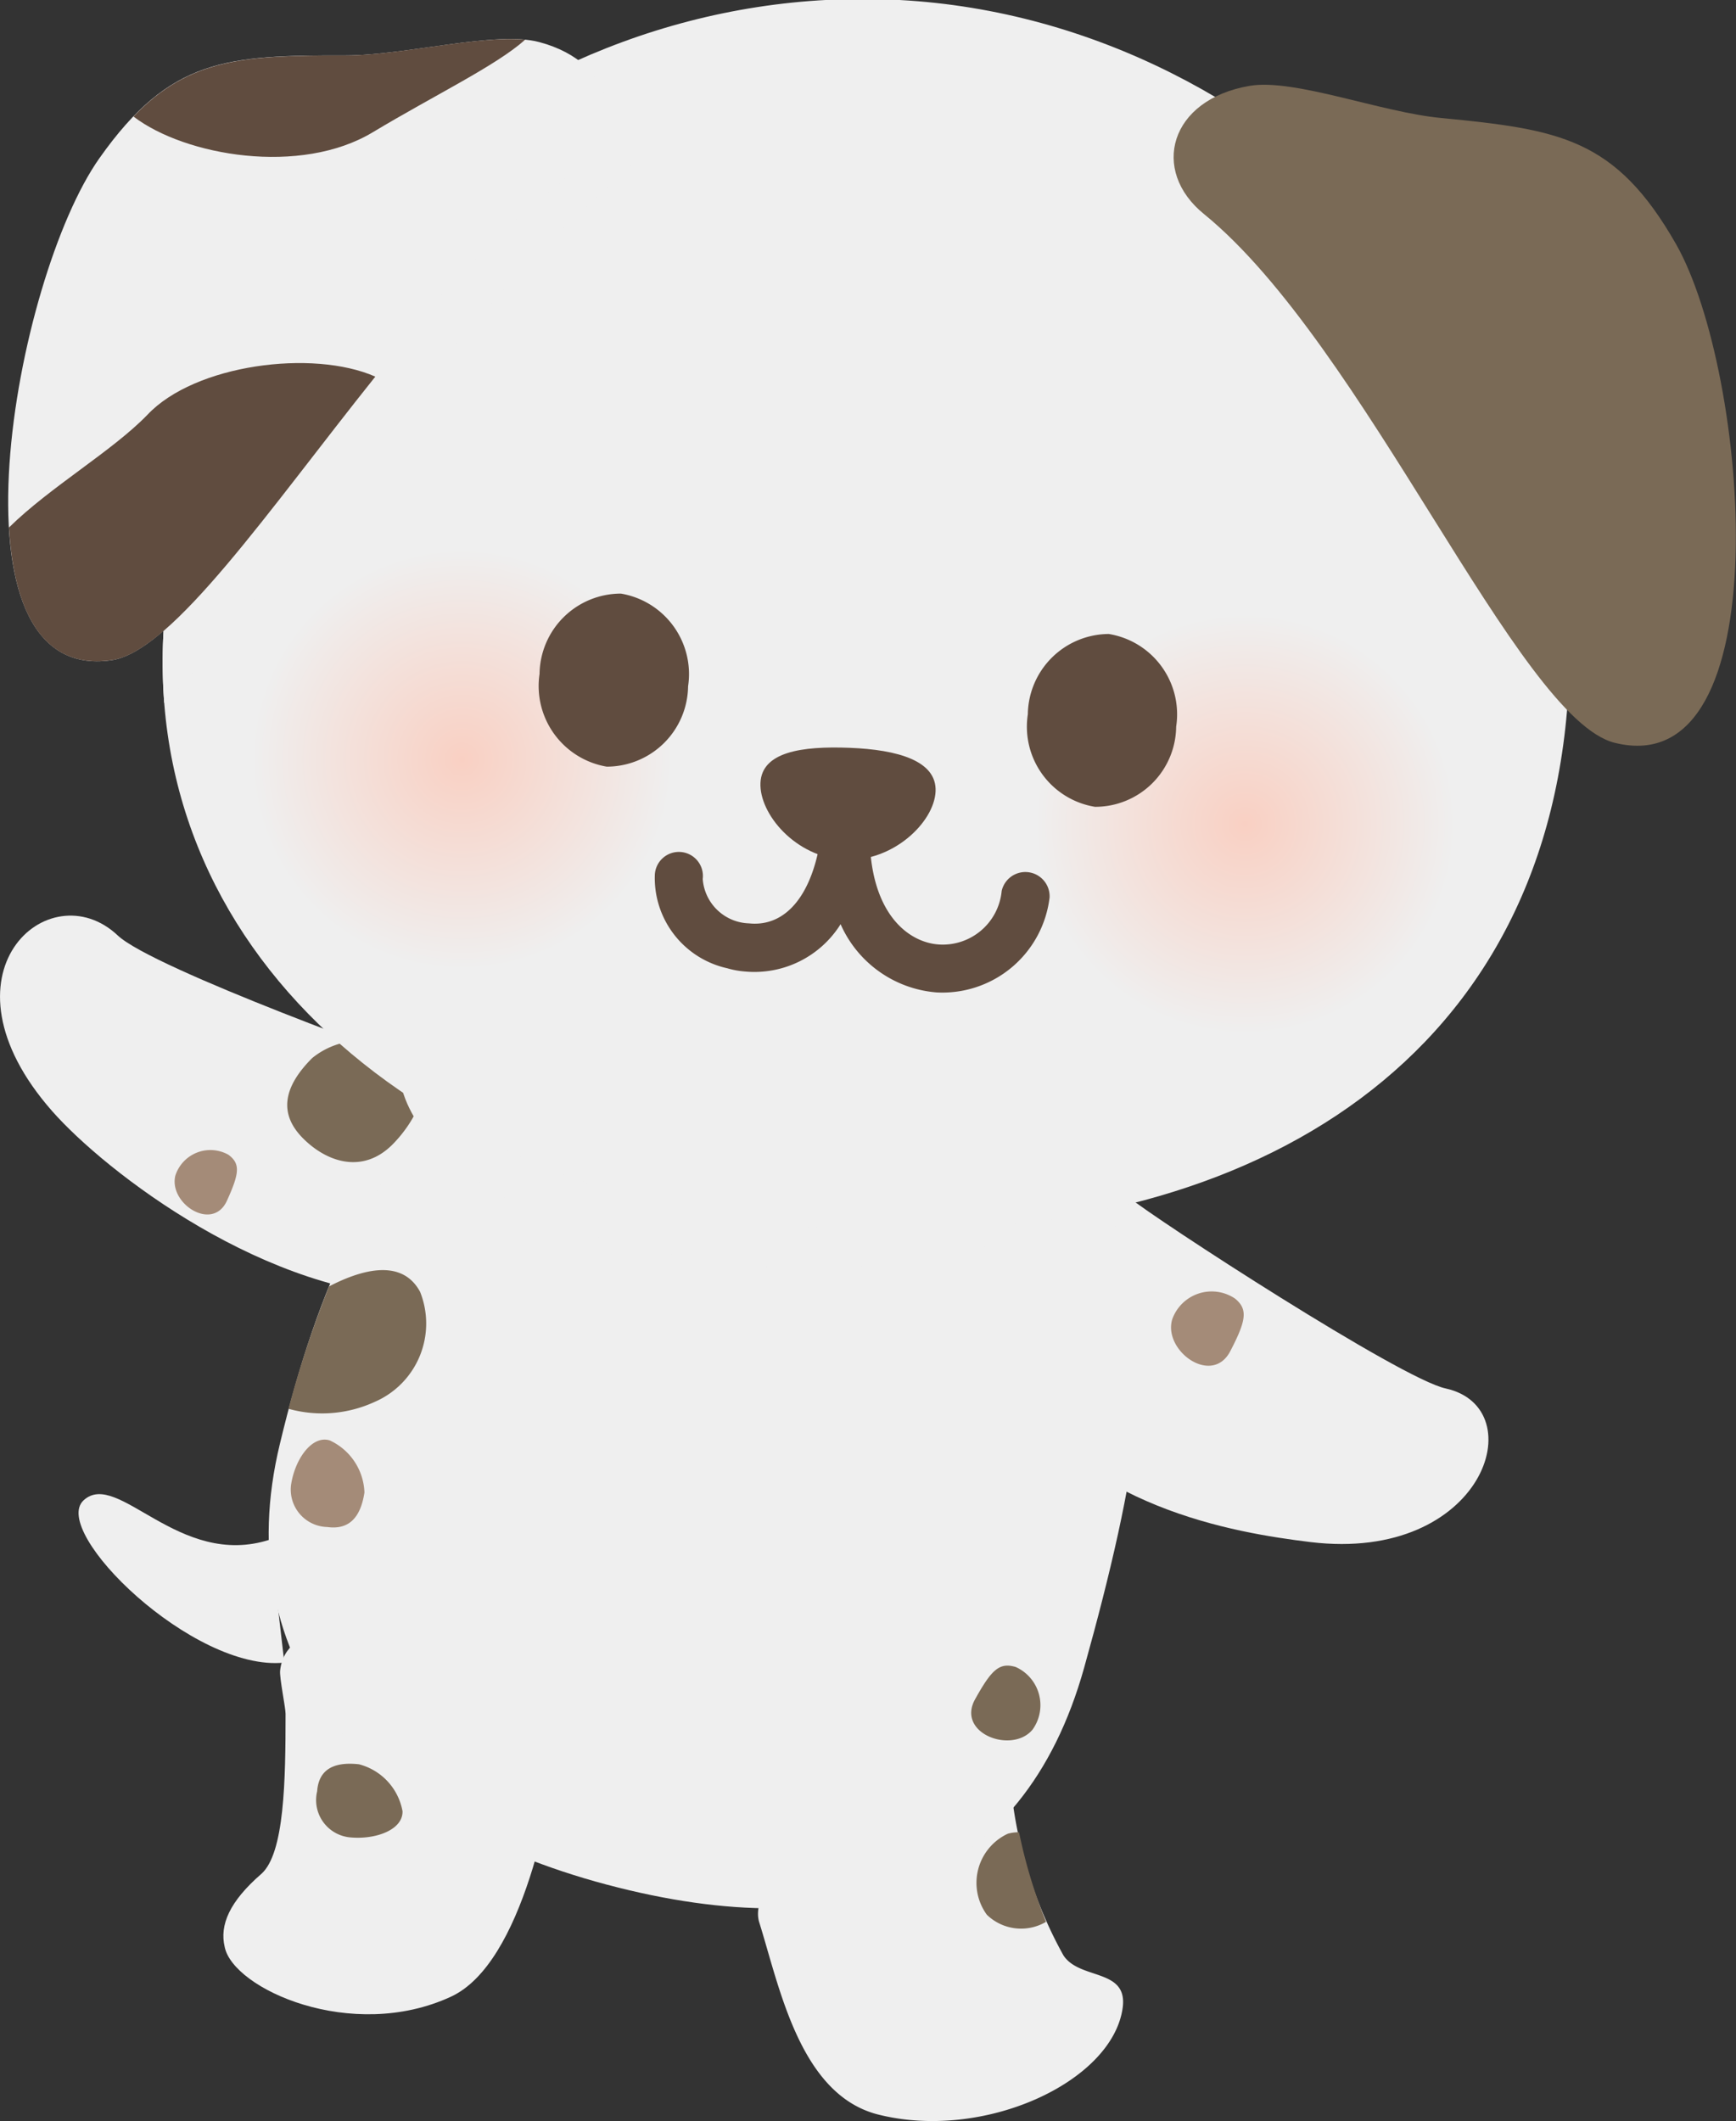 <svg xmlns="http://www.w3.org/2000/svg" xmlns:xlink="http://www.w3.org/1999/xlink" viewBox="0 0 82.98 101.38"><rect x="0" y="0" width="82.98" height="101.38" fill="#333333" stroke="none"/><defs><style>.cls-1{isolation:isolate;}.cls-2,.cls-5{fill:#efefef;}.cls-3{fill:#7a6a56;}.cls-4{fill:#a48b78;}.cls-5{mix-blend-mode:multiply;}.cls-6{fill:url(#radial-gradient);}.cls-7{fill:url(#radial-gradient-2);}.cls-8{fill:#604c3f;}</style><radialGradient id="radial-gradient" cx="-89.64" cy="116" r="10.06" gradientTransform="translate(120.98 -71.92) rotate(4.73)" gradientUnits="userSpaceOnUse"><stop offset="0" stop-color="#f9d0c3"/><stop offset="1" stop-color="#efefef"/></radialGradient><radialGradient id="radial-gradient-2" cx="-52.08" cy="115.99" r="10.05" xlink:href="#radial-gradient"/></defs><g class="cls-1"><g id="レイヤー_2" data-name="レイヤー 2"><g id="レイアウト"><path class="cls-2" d="M48.39,86a20.75,20.75,0,0,0,2.44,7.45c.78,1.2,3.11.6,2.83,2.53-.51,3.55-6.69,6.38-11.76,5.06-3.68-1-4.64-6.08-5.61-9.17s10.67-12.44,12-8C48.38,84.24,48.33,85.7,48.39,86Z"/><path class="cls-2" d="M13.65,81.91c0,3.17-.05,6.67-1.16,7.65-1.52,1.32-2,2.44-1.75,3.49.4,2,6.06,4.57,10.81,2.38C25,93.84,26.4,86.05,26.8,82.84s-12.91-7.65-13.41-3C13.35,80.17,13.65,81.6,13.65,81.91Z"/><path class="cls-2" d="M47.88,66c3.83,6.07,11.09,7.25,14.76,7.7,8.29,1,10.68-6.41,6.47-7.34C67,65.92,55.27,58.3,53.94,57.21,50.6,54.47,45.84,62.8,47.88,66Z"/><path class="cls-2" d="M20.35,62c-7.55,0-15.31-6-17.86-8.9-5.77-6.56-.14-11.49,3.14-8.39,1.69,1.59,14.05,6.06,15.78,6.62C25.78,52.68,24.37,62,20.35,62Z"/><path class="cls-2" d="M13.38,69C10.85,79.43,17.44,87,29,90.07s19.92,0,22.82-10.36c5.17-18.5,4-25.52-12.41-29.82C24.07,45.86,17,53.86,13.38,69Z"/><path class="cls-3" d="M15.73,61.48c1.37-.71,3.44-1.43,4.35.26A4.08,4.08,0,0,1,17.91,67a6,6,0,0,1-4.12.33A50.23,50.23,0,0,1,15.73,61.48Z"/><path class="cls-3" d="M46.61,81.21c.79-1.42,1.16-1.77,1.94-1.54a2,2,0,0,1,.8,3C48.36,83.84,45.7,82.84,46.61,81.21Z"/><path class="cls-4" d="M10.85,57.38c.59-1.3.65-1.76.07-2.19a1.76,1.76,0,0,0-2.54,1C8.06,57.53,10.17,58.89,10.85,57.38Z"/><path class="cls-4" d="M58.81,64.57c.76-1.46.85-2,.22-2.51a2,2,0,0,0-3,1C55.59,64.56,57.94,66.26,58.81,64.57Z"/><path class="cls-3" d="M50,91.85a24.55,24.55,0,0,1-1.29-4.28,1.82,1.82,0,0,0-.54.07,2.59,2.59,0,0,0-1,3.87A2.35,2.35,0,0,0,50,91.85Z"/><path class="cls-3" d="M17.16,84.32c-1.26-.14-1.93.29-2,1.29a1.79,1.79,0,0,0,1.54,2.2c1.25.13,2.57-.36,2.54-1.25A2.84,2.84,0,0,0,17.16,84.32Z"/><path class="cls-4" d="M17.42,71.33c-.19,1.25-.78,1.79-1.78,1.65a1.79,1.79,0,0,1-1.73-2c.18-1.24,1-2.4,1.85-2.14A2.85,2.85,0,0,1,17.42,71.33Z"/><path class="cls-3" d="M14.49,54.41c1.14,1.14,2.85,1.71,4.27.29,1.16-1.17,1.85-2.81,1.44-3.84-.79-.28-1.87-.66-3.07-1.12a3.7,3.7,0,0,0-2.21.83C13.49,52,13.35,53.27,14.49,54.41Z"/><path class="cls-2" d="M12.91,73.58C8.54,75,5.63,70.21,4,71.7s5.25,8.22,9.59,7.76"/><path class="cls-5" d="M54.79,53.14c-.34,4.78-8.62,8.08-18.49,7.38s-17.59-5.17-17.24-10,8.62-8.08,18.49-7.37S55.14,48.35,54.79,53.14Z"/><path class="cls-2" d="M7.79,30.75c-.57,15.9,13.81,27.07,32.34,28S73.39,51.54,74.9,34C76.28,18.1,61.55,1,43,0S8.4,13.85,7.79,30.75Z"/><path class="cls-6" d="M32.11,37.13a10.05,10.05,0,1,1-9.19-10.85A10.05,10.05,0,0,1,32.11,37.13Z"/><path class="cls-7" d="M69.55,40.22a10.05,10.05,0,1,1-9.2-10.85A10.06,10.06,0,0,1,69.55,40.22Z"/><path class="cls-3" d="M68.89,5.64c-2.87-.27-7-1.89-9.14-1.54-3.86.65-4.77,4.05-2.2,6.13,7.69,6.26,15,24.11,19.63,25.27,8,2,6.43-17.7,2.93-23.84C77.22,6.6,74.55,6.19,68.89,5.64Z"/><path class="cls-5" d="M29.56,2.17C17.3,6.77,8.25,18.15,7.79,30.75a26.88,26.88,0,0,0,.06,2.85C14,27.47,21.56,15,29.8,8.36,31.4,7.08,30.36,1.87,29.56,2.17Z"/><path class="cls-2" d="M16.52,2.65c2.88,0,7.19-1.19,9.25-.64,3.77,1,4.34,4.5,1.58,6.32C19.09,13.8,10,30.85,5.35,31.55c-8.19,1.22-4.67-18.25-.59-24C8.13,2.78,10.83,2.64,16.52,2.65Z"/><path class="cls-8" d="M36.35,37.41c-.07,1.48,1.67,3.56,4,3.68s4.3-1.79,4.37-3.26-1.81-2-4.11-2.09S36.42,35.94,36.35,37.41Z"/><path class="cls-8" d="M34.78,46.28a4.42,4.42,0,0,1-3.48-4.46,1.15,1.15,0,1,1,2.29.19,2.29,2.29,0,0,0,2.21,2.12c1.82.19,3.11-1.46,3.47-4.39a1.16,1.16,0,0,1,1.21-1,1.15,1.15,0,0,1,1.09,1.13c0,3.74,1.81,5.17,3.31,5.27a2.83,2.83,0,0,0,3-2.56,1.16,1.16,0,0,1,2.29.31,5.16,5.16,0,0,1-5.41,4.54,5.49,5.49,0,0,1-4.58-3.26,4.86,4.86,0,0,1-4.58,2.26,4.08,4.08,0,0,1-.79-.14Z"/><path class="cls-8" d="M32.89,32.8A3.89,3.89,0,0,1,29,36.64a3.91,3.91,0,0,1-3.21-4.43,3.89,3.89,0,0,1,3.89-3.84A3.9,3.9,0,0,1,32.89,32.8Z"/><path class="cls-8" d="M56.22,34.73a3.87,3.87,0,0,1-3.88,3.83,3.88,3.88,0,0,1-3.21-4.42A3.89,3.89,0,0,1,53,30.3,3.89,3.89,0,0,1,56.22,34.73Z"/><path class="cls-8" d="M17.94,18c-3-1.32-8.63-.58-10.89,1.82C5.38,21.55,2.4,23.27.43,25.21c.23,4,1.62,6.83,4.92,6.34C8.26,31.12,12.87,24.34,17.94,18Z"/><path class="cls-8" d="M17.82,6.32c3-1.8,5.89-3.18,7.28-4.42-2.23-.22-6,.75-8.58.75-4.76,0-7.43.1-10.14,2.92C8.86,7.46,14.37,8.4,17.82,6.32Z"/></g></g></g></svg>